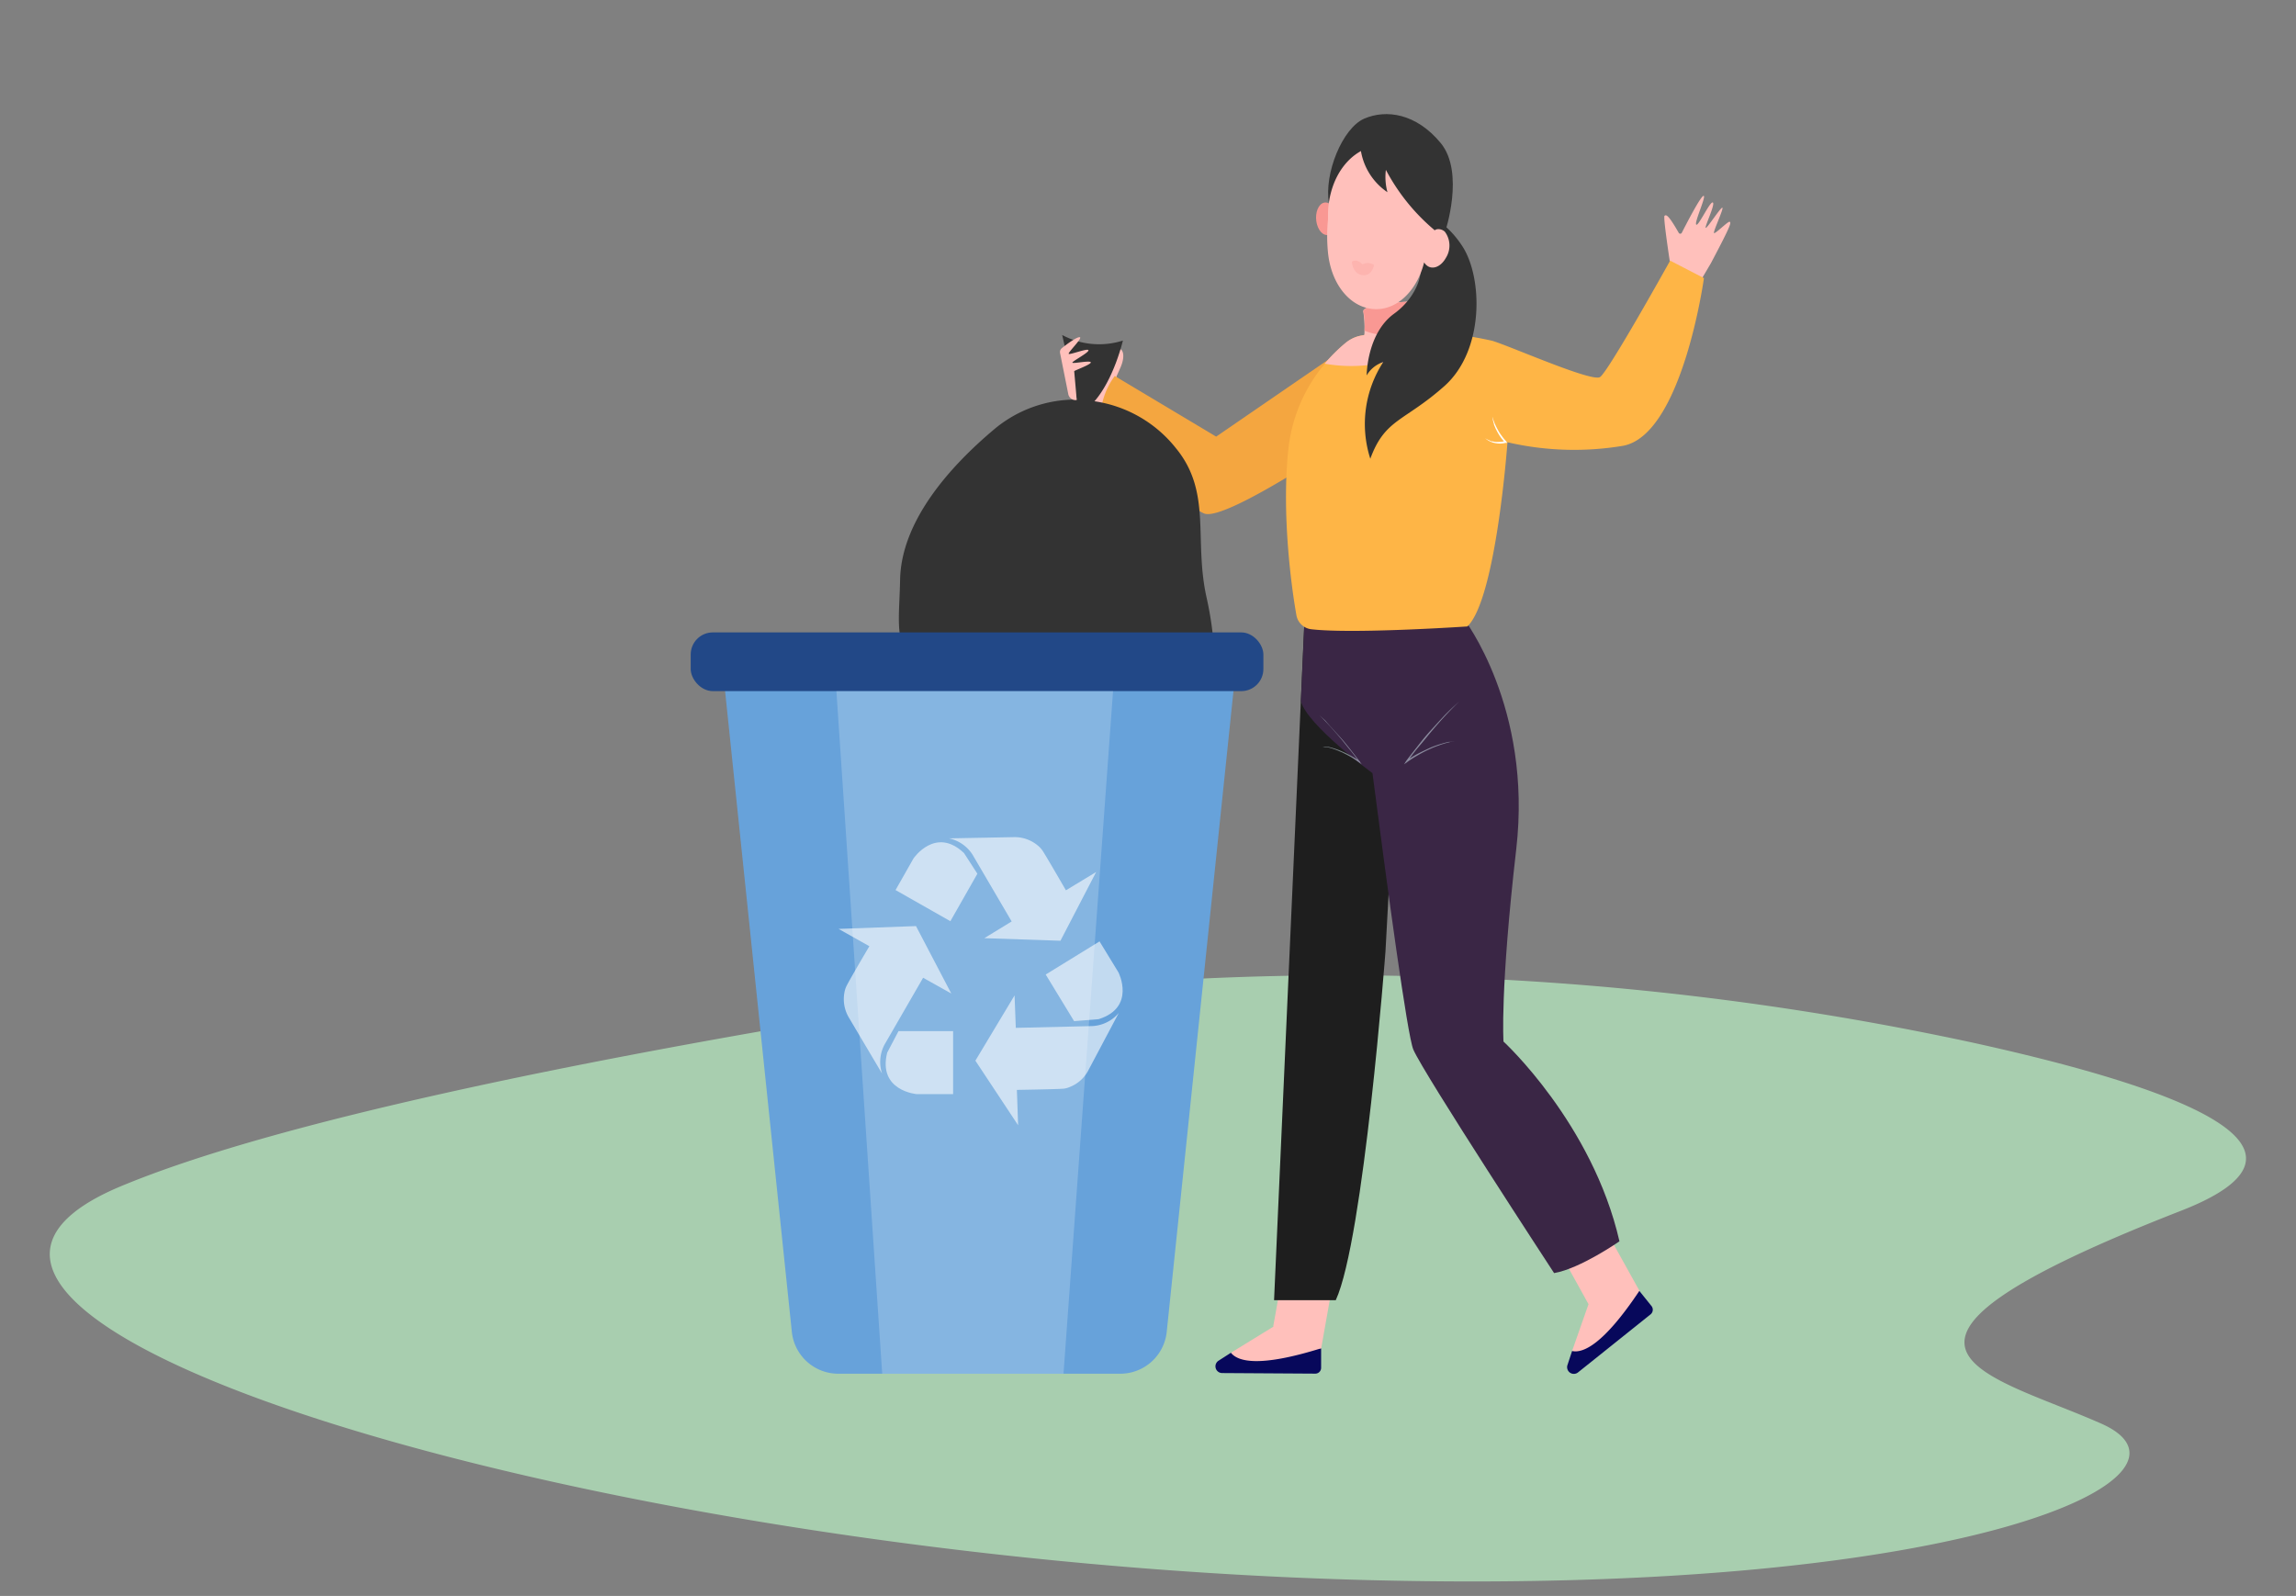 <svg xmlns="http://www.w3.org/2000/svg" viewBox="0 0 277.2 192.7"><rect x="0" y="0" width="277.2" height="192.7" fill="#808080" stroke="none"/><g style="isolation:isolate"><g id="Warstwa_1" data-name="Warstwa 1"><path d="M103.1,122.6a361,361,0,0,1,135.1,3.3c25.9,5.7,44.1,12.9,25.1,20.3-42.5,16.6-23.6,19.5-9.6,25.7s-15.3,20.7-88.1,18.9c-92.8-2.3-188.5-31.4-151.4-47.4C33.1,135.4,70.6,128,103.1,122.6Z" style="fill:#a8ceaf"/><path d="M135.4,48.33a5.79,5.79,0,0,1-.6-2.89l.45-1c.56-1.25.43-2.17-.07-2.32h-.11l-2.26,3.06-.64-.87L130.66,49l.61,2.59Z" style="fill:#ffc0bb"/><path d="M165.22,40.09,146.83,52.72,134.59,45.4A8.78,8.78,0,0,0,132.86,51s9.84,9.9,12.52,11S164.7,51.63,164.7,51.63Z" style="fill:#f4a640"/><path d="M145.67,72.14c-1.56-7,.67-12.68-3.68-18l-.16-.2a15.41,15.41,0,0,0-9.69-5.49c2.36-2.71,3.43-7.33,3.43-7.33a9.45,9.45,0,0,1-7.33-.67L130,48.25a15.25,15.25,0,0,0-10,3.61c-5.12,4.31-11.2,10.93-11.33,18.16s-1.66,9.94,9,16.4c11,6.65,16.19.76,22.8,1.65S147.46,80.14,145.67,72.14Z" style="fill:#333"/><path d="M129.91,47.3l.08,1a.9.9,0,0,1-1-.64l-1-5a.61.61,0,0,1,.23-.64c.6-.48,1.89-1.43,2.17-1.29s-1.51,1.87-1.36,2,2.31-.72,2.38-.44-2,1.35-1.94,1.5,2.09-.29,2.22-.05-2,1-2,1.08Z" style="fill:#ffc0bb"/><path d="M148.61,163.34l6.77-4.16,4.14,3.62-1.77,1.26-6.13.85s-2.39-.31-2.5-.38A8.66,8.66,0,0,1,148.61,163.34Z" style="fill:#ffc0bb"/><path d="M148.61,163.34l-1.48.95a.81.81,0,0,0,.42,1.5l11.23.07a.7.7,0,0,0,.72-.71l0-2.35C152,165.14,149.45,164.4,148.61,163.34Z" style="fill:#07085b"/><path d="M174.47,28s2.42-7.16-.54-10.74-6.57-4.07-9.21-2.94-4.89,6.65-4.27,10.24l8.47-1.35Z" style="fill:#333"/><path d="M176.34,78.49c-.76.14-1.52.25-2.28.35s-1.52.19-2.28.26c-1.53.16-3.07.26-4.6.29-.77,0-1.54,0-2.3,0s-1.54-.07-2.3-.13-1.53-.16-2.29-.28-1.5-.29-2.25-.49c.74.21,1.49.39,2.25.53s1.52.23,2.28.31,1.54.12,2.3.14,1.54,0,2.31,0c1.54,0,3.07-.14,4.6-.3.77-.09,1.53-.19,2.29-.3S175.59,78.64,176.34,78.49Z" style="fill:#daeef7;opacity:0.5"/><polygon points="159.51 162.8 160.92 154.86 155.06 154.24 154.71 154.64 153.72 160.15 156.49 162.94 159.51 162.8" style="fill:#ffc0bb"/><path d="M189.8,163.13l2.63-7.5,5.49.2-.58,2.09-4.22,4.53s-2.05,1.27-2.17,1.28A8.11,8.11,0,0,1,189.8,163.13Z" style="fill:#ffc0bb"/><path d="M189.8,163.13l-.55,1.67a.81.81,0,0,0,1.28.9l8.75-7a.72.72,0,0,0,.11-1l-1.47-1.83C193.58,162.37,191.11,163.42,189.8,163.13Z" style="fill:#07085b"/><polygon points="197.92 155.83 194 148.78 189.07 151.99 189.05 152.53 191.76 157.43 195.66 157.85 197.92 155.83" style="fill:#ffc0bb"/><path d="M202.68,28.12a.21.21,0,0,0,.36,0c.56-1.1,2.34-4.55,2.65-4.47s-1.15,3.21-.9,3.47,1.66-2.83,2-2.67-1,2.93-.86,3.06,1.74-2.39,2-2.43-1.1,2.85-1,3.05,1.74-1.48,1.9-1.35.29.17-2.27,5l-1.09,1.85-1.7,1-1.92-1.44s-1.1-6.94-.89-7.13S201.47,26,202.68,28.12Z" style="fill:#ffc0bb"/><path d="M169.06,82l-1.79,32.89s-2.63,34.79-6,42.1h-7.45l3.65-81.71h11.11Z" style="fill:#1e1e1e"/><path d="M157.06,84.67l.42-9.41,8.87-.23.2.9,10.15-1.26s8.33,10.75,6.36,27.85-1.54,23.24-1.54,23.24,10.74,9.87,14,24.12c0,0-4.71,3.29-7.89,3.84,0,0-15.78-24.12-17-27-.72-1.71-3.12-19.41-4.93-33.37C165.74,93.38,157.84,87.6,157.06,84.67Z" style="fill:#3a2645"/><path d="M155.55,54.19a19.23,19.23,0,0,1,7-12.83,4,4,0,0,1,1.62-.8,23.5,23.5,0,0,1,4.75-.47h3.39a46.15,46.15,0,0,1,7.86,1.06c2.42.75,12,5,13,4.38s8.47-14.06,8.47-14.06l4.08,2.11S203.12,52.42,196,53.82A35.73,35.73,0,0,1,182,53.4s-1.36,18.91-4.84,22.24c0,0-13.74.93-18.84.34a2.07,2.07,0,0,1-1.81-1.74C155.91,70.86,154.71,62,155.55,54.19Z" style="fill:#feb546"/><path d="M159.93,43.91a19.36,19.36,0,0,1,2.57-2.55,4.15,4.15,0,0,1,1.63-.8,23.5,23.5,0,0,1,4.75-.47h3.39s.93,0,2.18.16A18.18,18.18,0,0,1,159.93,43.91Z" style="fill:#ffc0bb"/><path d="M171,41.55l-6.4.13a14.14,14.14,0,0,0,0-4c-.4-1.14,6.74-1.32,6.74-1.32A43.36,43.36,0,0,0,171,41.55Z" style="fill:#ffc0bb"/><path d="M171.36,36.37s-.16,1.19-.26,2.63a6.22,6.22,0,0,1-4.73,1.37,6.34,6.34,0,0,1-1.63-.45,7.81,7.81,0,0,0-.12-2.23C164.22,36.55,171.36,36.37,171.36,36.37Z" style="fill:#f99893"/><path d="M171.14,25.58s2.91.33,5.4,4.13,2.69,12.62-2.18,16.93-7.15,3.92-8.92,8.75A13.7,13.7,0,0,1,167,43.72,3.59,3.59,0,0,0,165,45.33s0-5.06,3.32-7.46,4.21-6.56,2.07-7.94S171.14,25.58,171.14,25.58Z" style="fill:#333"/><path d="M161.32,26.14c.15,1.07-.27,2.06-.93,2.22s-1.32-.59-1.47-1.66.27-2.07.93-2.23S161.17,25.06,161.32,26.14Z" style="fill:#f99893"/><path d="M160.33,30.49a20.27,20.27,0,0,1,0-4c0-.26,0-.52,0-.77a10.71,10.71,0,0,1,.57-3.17c1.16-3.38,3.95-5.39,6.78-4.9,3.81.68,6.28,5.37,5.5,10.12a1.15,1.15,0,0,1,1.26.21,2.79,2.79,0,0,1,.11,3.18c-.62,1.1-1.68,1.48-2.36.83a1.26,1.26,0,0,1-.25-.31c-1,3.95-4,6.37-7.08,5.46C162.58,36.48,160.68,34,160.33,30.49Z" style="fill:#ffc0bb"/><path d="M181.84,53.28a5.75,5.75,0,0,1-.54-.66,5.48,5.48,0,0,1-.46-.72,7.85,7.85,0,0,1-.38-.77c-.11-.27-.2-.54-.29-.82a5.08,5.08,0,0,0,.19.86c0,.14.09.27.14.41s.12.27.19.4a5.84,5.84,0,0,0,.45.76,4.61,4.61,0,0,0,.44.55,3.47,3.47,0,0,1-.45.06,3.33,3.33,0,0,1-.63,0,2.84,2.84,0,0,1-.31-.06c-.1,0-.21,0-.31-.09a4.41,4.41,0,0,1-.58-.28,3.48,3.48,0,0,0,.55.36,2.39,2.39,0,0,0,.62.21,3,3,0,0,0,.66.07,3.08,3.08,0,0,0,.67-.09l.16,0Z" style="fill:#fff"/><path d="M173.21,27.8a24.31,24.31,0,0,1-5.89-7.29,7,7,0,0,0,.19,2.7,7.53,7.53,0,0,1-3.25-5.29c-.29-3.15,3.67-1.06,3.67-1.06a24.51,24.51,0,0,1,2.5.13c.09.09,1.59,1.77,1.65,1.89s1.71,4.66,1.71,4.66l.35,1.63-.15,2.1Z" style="fill:#333"/><path d="M159.27,86.34c.45.44.88.89,1.3,1.35s.83.93,1.24,1.41.8,1,1.18,1.45.77,1,1.14,1.49l.09-.08a9,9,0,0,0-1.06-.67,11.45,11.45,0,0,0-1.11-.55,9.63,9.63,0,0,0-1.17-.43l-.3-.08-.3-.07-.15,0-.15,0-.31,0,.3.06.16,0,.14,0,.3.08.3.09.29.1.29.11.28.12.29.12c.37.18.73.37,1.09.57a12.31,12.31,0,0,1,1,.67l.3.22-.22-.3c-.37-.51-.75-1-1.14-1.49s-.79-1-1.2-1.45-.84-.93-1.27-1.39L160,87C159.74,86.76,159.5,86.55,159.27,86.34Z" style="fill:#daeef7;opacity:0.5"/><path d="M169.77,91.88c.48-.65,1-1.29,1.48-1.91s1-1.25,1.56-1.86,1.08-1.19,1.64-1.78c.28-.28.57-.57.86-.84s.6-.55.9-.82c-.58.56-1.15,1.14-1.7,1.73s-1.07,1.19-1.6,1.81-1,1.23-1.54,1.86-.81,1-1.2,1.54c.31-.21.64-.41,1-.6s1-.49,1.45-.7a11.62,11.62,0,0,1,1.5-.53l.39-.11.39-.09.2,0,.19,0,.4-.07-.39.08-.2,0-.19.05-.39.1-.38.12a2.72,2.72,0,0,0-.37.13l-.38.13-.37.15-.36.16a14.62,14.62,0,0,0-1.42.73,14.41,14.41,0,0,0-1.34.85l-.39.28Z" style="fill:#daeef7;opacity:0.5"/><path d="M165.89,32a1.35,1.35,0,0,0-1.4-.08s-.64-.75-1.28-.32c0,0,.07,1.45,1.26,1.62S165.89,32,165.89,32Z" style="fill:#f99893;mix-blend-mode:multiply;opacity:0.3"/><path d="M117.32,78.74h32.09l-8.55,82.08a5.64,5.64,0,0,1-5.6,5.05H101.2a5.64,5.64,0,0,1-5.6-5.05L87.05,78.74Z" style="fill:#67a2da"/><rect x="83.4" y="76.36" width="69.14" height="7.09" rx="2.67" transform="translate(235.93 159.81) rotate(180)" style="fill:#224887"/><polygon points="134.38 83.45 128.4 165.87 106.51 165.87 100.98 83.45 134.38 83.45" style="fill:#fff;opacity:0.2"/><g style="opacity:0.6"><path d="M111.45,118.06l-4.52,7.83a4.45,4.45,0,0,0-.43,3.75l-4-6.75a4.35,4.35,0,0,1-.56-3,3.06,3.06,0,0,1,.26-.84c.51-1,2.76-4.8,2.76-4.8l-3.72-2.09,9.35-.34,4.26,8.14Z" style="fill:#fff"/><path d="M108.48,124.5h6.59v7.61h-4.39s-4.72-.38-3.57-5Z" style="fill:#fff"/><path d="M122.64,124.11l9-.21a4.48,4.48,0,0,0,3.43-1.59l-3.68,6.94a4.27,4.27,0,0,1-2.24,2,2.47,2.47,0,0,1-.85.21c-1.09.07-5.53.14-5.53.14l.15,4.27-5.16-7.8,4.73-7.88Z" style="fill:#fff"/><path d="M129.68,123.3l-3.43-5.63,6.5-4,2.29,3.75s2.13,4.22-2.4,5.64Z" style="fill:#fff"/><path d="M122.14,111.26l-4.57-7.8a4.44,4.44,0,0,0-3-2.23l7.85-.15a4.35,4.35,0,0,1,2.86,1,3,3,0,0,1,.6.65c.59.92,2.81,4.77,2.81,4.77l3.65-2.21-4.31,8.3-9.19-.31Z" style="fill:#fff"/><path d="M118,105.5l-3.26,5.73-6.62-3.76,2.17-3.82s2.66-3.92,6.1-.64Z" style="fill:#fff"/></g></g></g></svg>